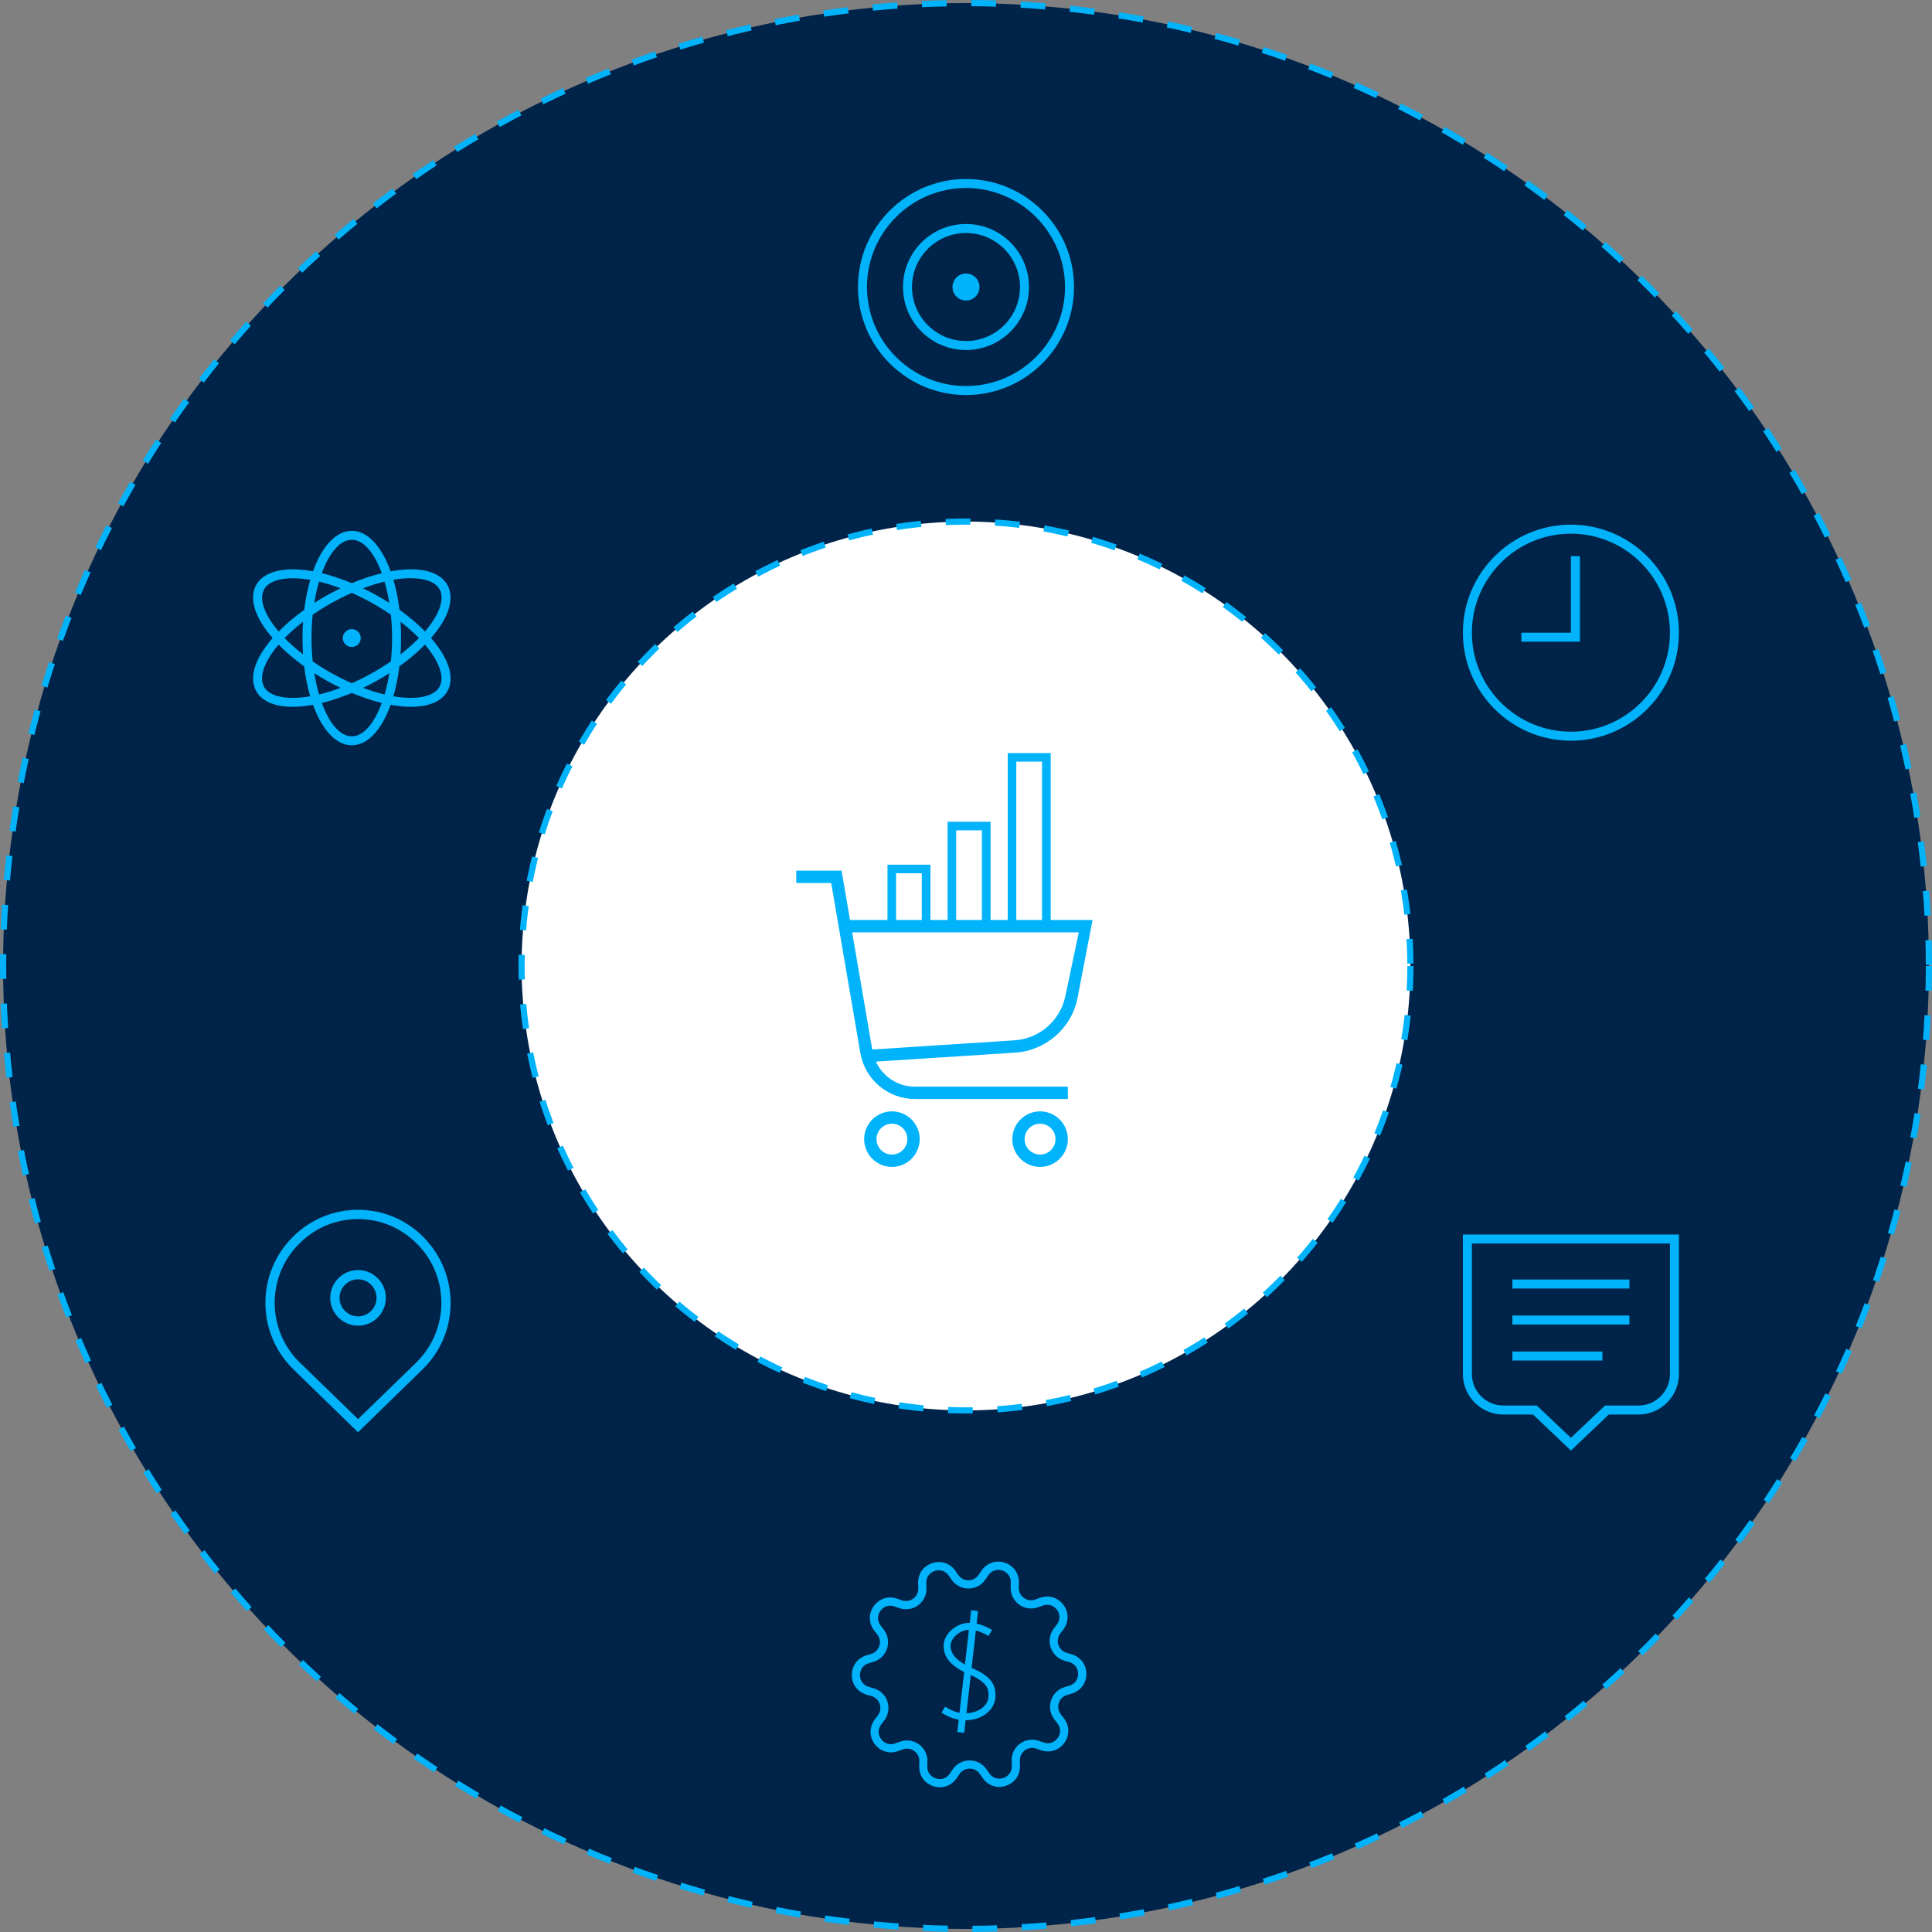<svg width="313" height="313" viewBox="0 0 313 313" fill="none" xmlns="http://www.w3.org/2000/svg">
<rect x="0" y="0" width="313" height="313" fill="#808080" stroke="none"/>
<circle cx="156.5" cy="156.5" r="156" fill="#002449" stroke="#00B3FA" stroke-dasharray="4 4"/>
<circle cx="156.5" cy="156.5" r="72" fill="white" stroke="#00B3FA" stroke-dasharray="4 4"/>
<path d="M174.54 161.83L177 149.05H137.71L136.34 141.05H129V143.05H134.66L139.38 170.57C140.12 174.9 143.85 178.05 148.25 178.05H173V176.05H148.25C145.46 176.05 143.02 174.42 141.9 171.99L164.49 170.53C169.4 170.21 173.53 166.63 174.55 161.82L174.54 161.83ZM141.31 170.03L138.06 151.05H174.77L172.59 161.41C171.76 165.35 168.38 168.28 164.36 168.54L141.31 170.03Z" fill="#00B3FA"/>
<path d="M144.5 180.05C142.02 180.05 140 182.07 140 184.55C140 187.03 142.02 189.05 144.5 189.05C146.98 189.05 149 187.03 149 184.55C149 182.07 146.98 180.05 144.5 180.05ZM144.5 187.05C143.12 187.05 142 185.93 142 184.55C142 183.17 143.12 182.05 144.5 182.05C145.88 182.05 147 183.17 147 184.55C147 185.93 145.88 187.05 144.5 187.05Z" fill="#00B3FA"/>
<path d="M168.5 180.05C166.02 180.05 164 182.07 164 184.55C164 187.03 166.02 189.05 168.5 189.05C170.98 189.05 173 187.03 173 184.55C173 182.07 170.98 180.05 168.5 180.05ZM168.5 187.05C167.12 187.05 166 185.93 166 184.55C166 183.17 167.12 182.05 168.5 182.05C169.88 182.05 171 183.17 171 184.55C171 185.93 169.88 187.05 168.5 187.05Z" fill="#00B3FA"/>
<path d="M170.22 149.83V122H163.26V149.83H160.48V133.13H153.52V149.83H150.74V140.09H143.78V149.83H141V150.5H173V149.83H170.22ZM164.65 123.39H168.82V149.82H164.65V123.39ZM154.91 134.52H159.08V149.82H154.91V134.52ZM145.17 141.48H149.34V149.83H145.17V141.48Z" fill="#00B3FA"/>
<path d="M237 200V222.604C237 226.221 239.946 229.167 243.562 229.167H248.368L254.5 235L260.632 229.167H265.438C269.054 229.167 272 226.221 272 222.604V200H237ZM270.542 222.604C270.542 225.419 268.252 227.708 265.438 227.708H260.034L254.5 232.936L248.966 227.708H243.562C240.748 227.708 238.458 225.419 238.458 222.604V201.458H270.542V222.604Z" fill="#00B3FA"/>
<path d="M263.979 207.292H245.021V208.75H263.979V207.292Z" fill="#00B3FA"/>
<path d="M263.979 213.125H245.021V214.583H263.979V213.125Z" fill="#00B3FA"/>
<path d="M259.604 218.958H245.021V220.417H259.604V218.958Z" fill="#00B3FA"/>
<path d="M173.592 267.997L172.811 267.772C172.17 267.587 171.68 267.117 171.468 266.482C171.257 265.847 171.369 265.179 171.773 264.643L172.262 263.995C173.175 262.797 173.188 261.236 172.295 260.019C171.402 258.801 169.907 258.352 168.491 258.861L167.73 259.139C167.102 259.364 166.427 259.271 165.885 258.881C165.342 258.49 165.038 257.882 165.051 257.214L165.071 256.4C165.104 254.892 164.198 253.621 162.762 253.165C161.327 252.708 159.851 253.218 159.005 254.468L158.548 255.143C158.171 255.699 157.576 256.016 156.907 256.023H156.894C156.233 256.023 155.631 255.712 155.253 255.163L154.79 254.495C153.93 253.258 152.448 252.761 151.02 253.238C149.591 253.714 148.697 254.991 148.744 256.499L148.77 257.313C148.79 257.981 148.499 258.59 147.956 258.987C147.414 259.384 146.746 259.483 146.117 259.264L145.35 259C143.921 258.504 142.439 258.973 141.559 260.197C140.679 261.421 140.712 262.982 141.639 264.173L142.135 264.815C142.545 265.344 142.664 266.012 142.459 266.647C142.254 267.283 141.771 267.759 141.129 267.951L140.355 268.182C138.92 268.626 137.993 269.876 138 271.384C138.007 272.893 138.953 274.136 140.401 274.553L141.182 274.778C141.824 274.963 142.313 275.433 142.525 276.068C142.737 276.703 142.624 277.371 142.221 277.907L141.731 278.556C140.818 279.753 140.805 281.314 141.698 282.531C142.591 283.749 144.086 284.199 145.502 283.689L146.263 283.411C146.891 283.18 147.566 283.279 148.109 283.669C148.651 284.06 148.955 284.668 148.942 285.336L148.922 286.15C148.889 287.659 149.796 288.929 151.231 289.385C151.582 289.498 151.932 289.551 152.276 289.551C153.348 289.551 154.347 289.028 154.989 288.082L155.445 287.407C155.822 286.851 156.418 286.534 157.086 286.527H157.099C157.761 286.527 158.363 286.838 158.74 287.387L159.203 288.056C160.063 289.293 161.545 289.789 162.974 289.312C164.403 288.836 165.296 287.559 165.25 286.051L165.223 285.237C165.203 284.569 165.494 283.96 166.037 283.564C166.579 283.167 167.248 283.067 167.876 283.286L168.643 283.55C170.066 284.046 171.554 283.577 172.434 282.353C173.314 281.129 173.281 279.568 172.355 278.377L171.859 277.735C171.448 277.206 171.329 276.538 171.534 275.903C171.74 275.268 172.222 274.791 172.864 274.599L173.638 274.368C175.08 273.931 176.007 272.681 176 271.173C175.993 269.664 175.047 268.42 173.599 268.004L173.592 267.997ZM173.248 273.098L172.474 273.329C171.422 273.647 170.602 274.454 170.271 275.499C169.94 276.544 170.139 277.682 170.813 278.549L171.31 279.191C171.984 280.057 171.779 280.997 171.356 281.579C170.932 282.161 170.112 282.664 169.073 282.3L168.306 282.035C167.274 281.671 166.13 281.843 165.243 282.492C164.363 283.14 163.854 284.179 163.893 285.277L163.92 286.091C163.953 287.189 163.239 287.824 162.55 288.056C161.862 288.28 160.91 288.201 160.281 287.301L159.818 286.633C159.196 285.74 158.178 285.204 157.093 285.204C157.093 285.204 157.079 285.204 157.073 285.204C155.975 285.204 154.956 285.753 154.341 286.666L153.884 287.341C153.269 288.254 152.31 288.347 151.622 288.122C150.934 287.903 150.206 287.275 150.232 286.177L150.252 285.363C150.279 284.265 149.756 283.233 148.869 282.591C148.294 282.181 147.619 281.969 146.931 281.969C146.547 281.969 146.17 282.035 145.8 282.168L145.039 282.445C144.007 282.823 143.18 282.333 142.75 281.751C142.32 281.169 142.102 280.236 142.77 279.363L143.259 278.714C143.921 277.841 144.113 276.703 143.769 275.658C143.425 274.619 142.591 273.819 141.539 273.514L140.759 273.29C139.7 272.985 139.317 272.105 139.317 271.384C139.317 270.663 139.68 269.777 140.739 269.459L141.513 269.228C142.565 268.91 143.385 268.103 143.716 267.058C144.047 266.012 143.848 264.874 143.173 264.008L142.677 263.366C142.002 262.499 142.208 261.56 142.631 260.978C143.054 260.389 143.875 259.893 144.913 260.257L145.681 260.521C146.719 260.885 147.864 260.713 148.744 260.065C149.624 259.417 150.133 258.378 150.093 257.28L150.067 256.466C150.034 255.368 150.748 254.733 151.436 254.501C152.124 254.276 153.077 254.356 153.705 255.255L154.169 255.924C154.79 256.817 155.809 257.353 156.894 257.353C156.894 257.353 156.907 257.353 156.914 257.353C158.012 257.353 159.031 256.803 159.646 255.891L160.103 255.216C160.718 254.303 161.677 254.21 162.365 254.435C163.053 254.653 163.781 255.282 163.755 256.38L163.735 257.194C163.708 258.292 164.231 259.324 165.117 259.966C166.01 260.607 167.155 260.766 168.187 260.389L168.948 260.111C169.986 259.734 170.807 260.224 171.237 260.806C171.667 261.388 171.885 262.321 171.217 263.194L170.727 263.842C170.066 264.716 169.874 265.854 170.218 266.899C170.562 267.938 171.396 268.738 172.447 269.042L173.228 269.267C174.287 269.572 174.67 270.451 174.67 271.173C174.67 271.894 174.306 272.78 173.248 273.098Z" fill="#00B3FA"/>
<path d="M157.411 270.193L158.099 264.166C158.893 264.352 159.588 264.709 160.15 265.04L160.719 264.067C160.051 263.677 159.211 263.247 158.225 263.042L158.456 261.004L157.338 260.878L157.107 262.916C157.107 262.916 157.074 262.916 157.054 262.916C154.904 262.916 152.873 264.722 152.873 266.641C152.873 268.38 153.964 269.77 156.2 270.881L155.446 277.477C154.487 277.305 153.825 276.915 153.23 276.564L153.118 276.498L152.542 277.47L152.654 277.536C153.329 277.933 154.13 278.403 155.321 278.602L155.089 280.606L156.207 280.732L156.439 278.694C156.439 278.694 156.472 278.694 156.491 278.694C158.847 278.694 161.281 277.192 161.281 274.685C161.281 272.641 160.262 271.457 157.411 270.206V270.193ZM156.333 269.671C154.771 268.811 153.997 267.812 153.997 266.634C153.997 265.37 155.486 264.087 156.974 264.041L156.333 269.671ZM156.571 277.556L157.279 271.371C159.693 272.489 160.157 273.375 160.157 274.679C160.157 276.637 158.086 277.53 156.571 277.556Z" fill="#00B3FA"/>
<path d="M68.644 200.466L68.569 200.391C65.747 197.561 61.993 196 58.008 196C54.022 196 50.268 197.561 47.446 200.391L47.363 200.474C41.546 206.314 41.546 215.825 47.363 221.672L58 232.039L68.637 221.672C74.454 215.832 74.454 206.322 68.637 200.474L68.644 200.466ZM67.586 220.607L58.008 229.907L48.429 220.607C43.19 215.344 43.19 206.787 48.429 201.532L48.512 201.45C51.049 198.905 54.419 197.501 58.008 197.501C61.596 197.501 64.966 198.905 67.503 201.45L67.578 201.525C72.818 206.787 72.818 215.344 67.578 220.599L67.586 220.607Z" fill="#00B3FA"/>
<path d="M58.007 205.759C55.522 205.759 53.503 207.778 53.503 210.263C53.503 212.747 55.522 214.767 58.007 214.767C60.492 214.767 62.511 212.747 62.511 210.263C62.511 207.778 60.492 205.759 58.007 205.759ZM58.007 213.265C56.355 213.265 55.012 211.922 55.012 210.263C55.012 208.604 56.355 207.26 58.007 207.26C59.658 207.26 61.002 208.604 61.002 210.263C61.002 211.922 59.658 213.265 58.007 213.265Z" fill="#00B3FA"/>
<path d="M156.5 29C146.853 29 139 36.853 139 46.5C139 56.147 146.853 64 156.5 64C166.147 64 174 56.147 174 46.5C174 36.853 166.147 29 156.5 29ZM156.5 62.542C147.655 62.542 140.458 55.345 140.458 46.5C140.458 37.655 147.655 30.458 156.5 30.458C165.345 30.458 172.542 37.655 172.542 46.5C172.542 55.345 165.345 62.542 156.5 62.542Z" fill="#00B3FA"/>
<path d="M156.5 48.688C157.708 48.688 158.688 47.708 158.688 46.5C158.688 45.292 157.708 44.312 156.5 44.312C155.292 44.312 154.312 45.292 154.312 46.5C154.312 47.708 155.292 48.688 156.5 48.688Z" fill="#00B3FA"/>
<path d="M156.5 36.291C150.871 36.291 146.292 40.871 146.292 46.5C146.292 52.129 150.871 56.708 156.5 56.708C162.129 56.708 166.709 52.129 166.709 46.5C166.709 40.871 162.129 36.291 156.5 36.291ZM156.5 55.25C151.673 55.25 147.75 51.327 147.75 46.5C147.75 41.673 151.673 37.75 156.5 37.75C161.327 37.75 165.25 41.673 165.25 46.5C165.25 51.327 161.327 55.25 156.5 55.25Z" fill="#00B3FA"/>
<path d="M69.826 103.371C71.316 101.663 72.349 99.947 72.77 98.384C73.156 96.958 73.039 95.713 72.429 94.678C71.098 92.434 67.644 91.776 63.289 92.557C61.835 88.54 59.574 86 56.993 86C54.412 86 52.15 88.54 50.703 92.557C46.348 91.776 42.887 92.434 41.564 94.678C40.953 95.713 40.837 96.958 41.222 98.384C41.644 99.947 42.677 101.663 44.167 103.371C42.677 105.079 41.644 106.794 41.222 108.358C40.837 109.783 40.953 111.028 41.564 112.063C42.538 113.706 44.654 114.51 47.439 114.51C48.45 114.51 49.547 114.394 50.711 114.184C52.158 118.201 54.419 120.741 57 120.741C59.581 120.741 61.842 118.201 63.289 114.184C64.453 114.394 65.55 114.51 66.561 114.51C69.338 114.51 71.454 113.706 72.436 112.063C73.047 111.028 73.163 109.783 72.778 108.358C72.356 106.794 71.323 105.079 69.833 103.371H69.826ZM66.546 93.672C68.851 93.672 70.509 94.287 71.178 95.409C71.585 96.097 71.651 96.965 71.374 98C71.011 99.339 70.131 100.816 68.859 102.3C67.674 101.091 66.278 99.904 64.714 98.782C64.503 97.03 64.169 95.402 63.74 93.925C64.758 93.752 65.703 93.665 66.554 93.665L66.546 93.672ZM64.889 100.729C66.001 101.59 67.005 102.48 67.877 103.371C67.005 104.261 66.001 105.151 64.889 106.013C64.947 105.151 64.976 104.268 64.976 103.371C64.976 102.473 64.947 101.59 64.889 100.729ZM63.071 97.682C62.424 97.262 61.755 96.857 61.064 96.473C60.308 96.053 59.559 95.67 58.81 95.308C60.025 94.852 61.195 94.49 62.293 94.229C62.606 95.293 62.867 96.451 63.071 97.682ZM56.993 87.448C58.898 87.448 60.643 89.561 61.85 92.861C60.301 93.238 58.672 93.781 56.993 94.483C55.313 93.781 53.684 93.238 52.136 92.861C53.343 89.561 55.088 87.448 56.993 87.448ZM51.692 94.229C52.79 94.49 53.961 94.852 55.175 95.308C54.426 95.67 53.677 96.053 52.921 96.473C52.23 96.864 51.562 97.269 50.914 97.682C51.111 96.451 51.372 95.293 51.692 94.229ZM42.626 98.007C42.349 96.972 42.415 96.104 42.822 95.416C43.491 94.294 45.141 93.679 47.453 93.679C48.304 93.679 49.249 93.766 50.267 93.94C49.838 95.416 49.504 97.045 49.293 98.796C47.73 99.918 46.327 101.105 45.149 102.314C43.876 100.823 42.996 99.354 42.633 98.015L42.626 98.007ZM49.097 106.013C47.984 105.151 46.981 104.261 46.108 103.371C46.981 102.48 47.984 101.59 49.097 100.729C49.038 101.59 49.009 102.473 49.009 103.371C49.009 104.268 49.038 105.151 49.097 106.013ZM42.815 111.325C42.407 110.637 42.342 109.769 42.618 108.734C42.982 107.395 43.862 105.918 45.134 104.435C46.319 105.643 47.715 106.83 49.278 107.952C49.489 109.704 49.824 111.332 50.253 112.809C46.494 113.453 43.724 112.867 42.807 111.325H42.815ZM50.914 109.06C51.562 109.479 52.23 109.885 52.921 110.268C53.67 110.688 54.419 111.072 55.168 111.434C53.953 111.89 52.79 112.252 51.692 112.512C51.38 111.448 51.118 110.29 50.922 109.06H50.914ZM56.993 119.294C55.088 119.294 53.343 117.18 52.136 113.887C53.677 113.511 55.313 112.961 56.993 112.259C58.665 112.961 60.301 113.511 61.85 113.887C60.643 117.18 58.898 119.294 56.993 119.294ZM62.3 112.512C61.203 112.252 60.039 111.89 58.825 111.434C59.574 111.072 60.323 110.695 61.072 110.268C61.762 109.878 62.431 109.472 63.078 109.06C62.882 110.29 62.62 111.448 62.308 112.512H62.3ZM63.326 107.156C62.388 107.8 61.392 108.423 60.352 109.009C59.21 109.653 58.091 110.203 56.993 110.688C55.902 110.203 54.775 109.653 53.634 109.009C52.594 108.423 51.598 107.8 50.66 107.156C50.536 105.94 50.464 104.674 50.464 103.371C50.464 102.068 50.529 100.801 50.66 99.585C51.598 98.941 52.594 98.319 53.634 97.733C54.775 97.088 55.895 96.538 56.993 96.053C58.083 96.538 59.21 97.088 60.352 97.733C61.392 98.319 62.388 98.941 63.326 99.585C63.449 100.801 63.522 102.068 63.522 103.371C63.522 104.674 63.456 105.94 63.326 107.156ZM71.171 111.325C70.255 112.867 67.492 113.446 63.725 112.809C64.154 111.332 64.489 109.704 64.7 107.952C66.263 106.83 67.666 105.643 68.844 104.435C70.117 105.926 70.996 107.395 71.36 108.734C71.636 109.769 71.571 110.637 71.163 111.325H71.171Z" fill="#00B3FA"/>
<path d="M56.992 101.923C56.193 101.923 55.538 102.574 55.538 103.37C55.538 104.167 56.185 104.818 56.992 104.818C57.792 104.818 58.446 104.167 58.446 103.37C58.446 102.574 57.799 101.923 56.992 101.923Z" fill="#00B3FA"/>
<path d="M254.5 85C244.853 85 237 92.853 237 102.5C237 112.147 244.853 120 254.5 120C264.147 120 272 112.147 272 102.5C272 92.853 264.147 85 254.5 85ZM254.5 118.542C245.655 118.542 238.458 111.345 238.458 102.5C238.458 93.655 245.655 86.458 254.5 86.458C263.345 86.458 270.542 93.655 270.542 102.5C270.542 111.345 263.345 118.542 254.5 118.542Z" fill="#00B3FA"/>
<path d="M254.5 102.5H246.479V103.958H255.959V90.104H254.5V102.5Z" fill="#00B3FA"/>
</svg>
